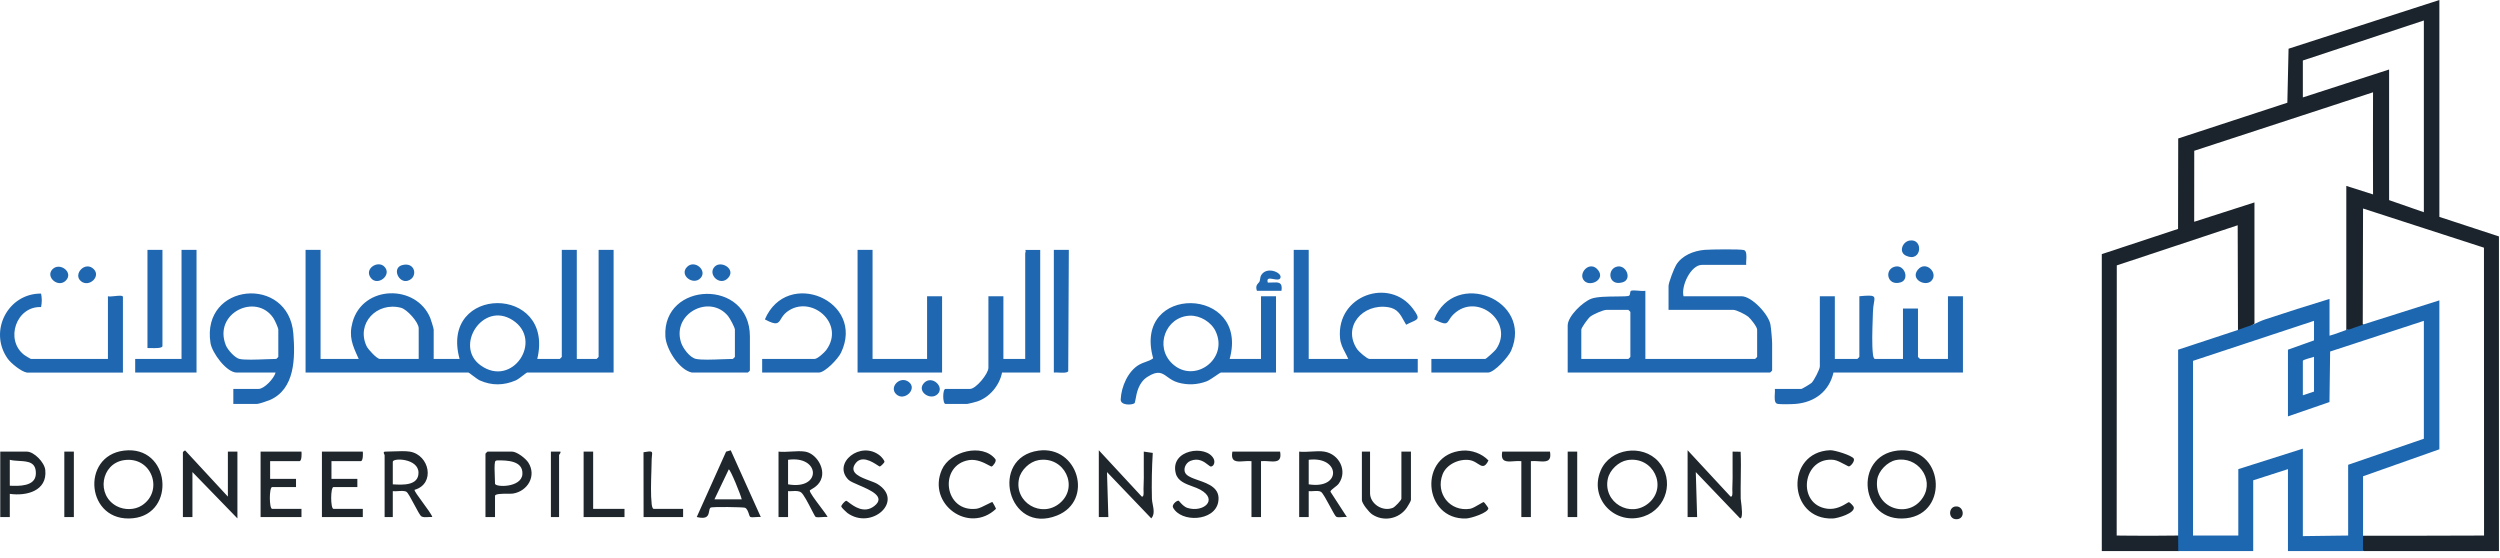 <?xml version="1.0" encoding="UTF-8"?>
<svg xmlns="http://www.w3.org/2000/svg" width="260" height="58" viewBox="0 0 260 58" fill="none">
  <path d="M253.695 22.556V0L238.011 5.066L237.884 10.682L226.534 14.401L226.518 23.808L218.586 26.428V57.309H226.61L226.615 57.217C226.687 57.087 226.677 55.768 226.604 55.695C226.577 55.696 226.551 55.696 226.524 55.696C224.933 55.717 223.34 55.723 221.745 55.712L221.588 55.71C221.104 55.707 220.619 55.702 220.135 55.696L220.146 27.6L232.72 23.427L232.749 34.271C232.676 34.487 233.043 34.454 233.152 34.265C233.568 34.144 233.983 34.017 234.333 33.753C234.355 33.745 234.374 33.735 234.39 33.725H234.391C234.434 33.697 234.458 33.666 234.463 33.63V21.051C234.463 21.051 230.202 22.417 228.196 23.065C228.204 20.603 228.206 18.141 228.202 15.68C234.401 13.652 240.598 11.625 246.796 9.598C246.783 13.105 246.785 16.71 246.796 20.218L244.016 19.335L244.014 34.348L244.143 34.269C244.162 34.318 244.184 34.374 244.229 34.394C244.329 34.438 245.6 33.977 245.776 33.855C245.82 33.825 245.818 33.78 245.788 33.743L245.757 33.753V33.715C245.748 33.709 245.738 33.703 245.727 33.699L245.757 21.684L258.332 25.759L258.341 55.696C254.086 55.714 249.862 55.721 245.671 55.714C245.6 55.837 245.596 57.072 245.666 57.217L245.821 57.309C250.51 57.313 255.202 57.306 259.89 57.309V24.589L253.695 22.556ZM252.081 22.072L248.467 20.813V7.228L239.496 10.132V6.292L252.081 2.13V22.072Z" fill="#1B242C"></path>
  <path d="M245.756 55.696V49.532L253.695 46.725V31.236L245.788 33.743L245.757 33.753V33.715L245.696 33.778C245.246 33.926 244.801 34.101 244.351 34.254C244.277 34.279 244.186 34.255 244.143 34.269C243.521 34.478 242.908 34.742 242.271 34.914V31.091L242.18 31.116C240.026 31.77 237.767 32.492 235.574 33.217C235.361 33.288 235.154 33.375 234.946 33.464C234.759 33.545 234.574 33.633 234.391 33.724H234.39C234.371 33.734 234.352 33.743 234.333 33.753C233.918 33.888 232.714 34.327 232.714 34.327L226.524 36.367V55.696L226.541 57.309H234.333V49.952L237.947 48.79V57.309C240.571 57.311 245.746 57.309 245.746 57.309L245.756 55.696ZM244.208 55.696L239.497 55.757C239.497 55.757 239.496 55.691 239.496 55.663V46.66L232.785 48.79V55.663L232.781 55.696H228.073V37.528L240.658 33.366V35.399L237.947 36.367V43.304L242.264 41.813L242.334 36.558L252.081 33.366V45.628L244.208 48.338V55.696ZM240.658 37.109V40.723L239.496 41.11V37.528C239.496 37.403 240.486 37.176 240.658 37.109Z" fill="#1C67B0"></path>
  <path fill-rule="evenodd" clip-rule="evenodd" d="M198.581 25.02C200.079 24.75 199.874 27.367 198.225 26.593C197.431 26.22 197.854 25.15 198.581 25.02ZM184.125 33.748C183.93 32.691 182.189 30.809 181.112 30.809H175.087C174.811 29.761 175.84 27.548 177.001 27.548H181.608C181.589 27.436 181.599 27.261 181.611 27.067C181.637 26.631 181.668 26.105 181.375 26.009C181.014 25.891 177.854 25.935 177.279 25.985C176.142 26.083 174.931 26.559 174.318 27.558C174.102 27.911 173.528 29.395 173.528 29.745V32.226H180.261C180.59 32.226 181.528 32.701 181.818 32.939C182.074 33.15 182.742 33.995 182.742 34.282V37.117C182.742 37.132 182.545 37.329 182.529 37.329H171.118V30.242C170.924 30.279 170.649 30.256 170.381 30.232C170.096 30.207 169.817 30.183 169.646 30.233C169.564 30.256 169.549 30.362 169.533 30.474C169.518 30.581 169.502 30.692 169.429 30.746C169.321 30.825 168.793 30.828 168.142 30.833C167.229 30.84 166.074 30.848 165.494 31.067C164.606 31.401 163.039 32.885 163.039 33.856V38.747H184.088C184.104 38.747 184.301 38.55 184.301 38.534V35.699C184.301 35.366 184.192 34.106 184.125 33.748ZM169.559 37.117C169.559 37.132 169.362 37.329 169.346 37.329H164.456V34.282C164.456 34.084 165.154 33.115 165.378 32.936C165.681 32.693 166.728 32.226 167.079 32.226H169.346C169.362 32.226 169.559 32.425 169.559 32.439V37.117ZM62.255 25.989V37.117C62.255 37.132 62.058 37.329 62.042 37.329H59.987V25.989H58.427V37.117C58.427 37.132 58.23 37.329 58.215 37.329H55.876C57.736 29.564 45.671 29.615 47.796 37.329H45.103V34.282C45.103 34.158 44.827 33.264 44.75 33.077C43.3 29.538 37.742 29.615 36.666 33.5C36.25 35.003 36.658 35.902 37.254 37.213L37.307 37.329H33.338V25.989H31.779V38.747H48.718C48.748 38.747 48.922 38.877 49.13 39.036L49.13 39.036C49.4 39.239 49.729 39.488 49.89 39.56C51.146 40.119 52.388 40.099 53.641 39.559C53.842 39.472 54.19 39.203 54.456 38.999C54.64 38.858 54.784 38.747 54.813 38.747H63.814V25.989H62.255ZM43.544 37.329H39.504C39.193 37.329 38.283 36.335 38.129 36.011C37.008 33.644 39.192 31.354 41.705 32.009C42.335 32.174 43.544 33.516 43.544 34.14V37.329ZM49.971 37.987C47.218 35.994 50.21 31.288 53.317 33.296C56.563 35.394 53.289 40.389 49.971 37.987ZM197.909 32.084V37.329H195.005C194.85 37.329 194.802 36.983 194.785 36.84C194.67 35.868 194.721 34.37 194.762 33.17C194.771 32.907 194.779 32.659 194.785 32.433C194.796 32.041 194.849 31.73 194.891 31.489C195.019 30.752 195.036 30.654 193.373 30.809V37.117C193.373 37.132 193.176 37.329 193.161 37.329H190.822V30.809H189.263V38.109C189.263 38.411 188.657 39.57 188.412 39.81C188.294 39.926 187.411 40.448 187.349 40.448H184.585C184.604 40.561 184.593 40.736 184.582 40.929C184.556 41.365 184.524 41.891 184.817 41.987C185.089 42.075 186.411 42.038 186.779 42.004C188.738 41.827 190.238 40.691 190.68 38.747H204.146V30.809H202.587V37.329H199.681C199.666 37.329 199.469 37.132 199.469 37.117V32.084H197.909ZM131.145 30.809V37.329H127.885C129.99 29.738 117.737 29.472 119.93 37.263C119.687 37.448 119.414 37.545 119.134 37.645C118.918 37.722 118.698 37.8 118.484 37.922C117.312 38.592 116.614 40.211 116.553 41.532C116.522 42.184 117.709 42.136 117.972 41.946C118.03 41.904 118.061 41.731 118.105 41.486C118.215 40.866 118.408 39.785 119.332 39.194C120.437 38.49 120.847 38.788 121.403 39.191C121.695 39.404 122.028 39.645 122.524 39.786C123.519 40.066 124.503 40.02 125.472 39.665C125.714 39.578 126.167 39.268 126.511 39.032L126.511 39.032C126.744 38.872 126.928 38.747 126.963 38.747H132.704V30.809H131.145ZM121.927 37.83C120.032 36.058 121.232 32.929 123.74 32.831C124.81 32.79 125.974 33.49 126.429 34.462C127.79 37.362 124.194 39.95 121.927 37.83ZM136.106 37.329V25.989V25.988H134.547V38.745H147.446V37.328H142.414C142.176 37.328 141.316 36.572 141.148 36.325C139.572 33.999 141.703 31.522 144.39 31.95C145.312 32.096 145.634 32.683 146.006 33.361C146.08 33.496 146.156 33.634 146.239 33.773C146.465 33.651 146.667 33.562 146.837 33.487C147.522 33.183 147.693 33.108 146.937 32.096C144.498 28.827 138.987 30.698 139.361 35.138C139.413 35.754 139.644 36.193 139.89 36.661C140.001 36.872 140.115 37.088 140.217 37.329H136.106ZM108.182 25.989V25.991H106.622C106.7 26.087 106.67 26.178 106.644 26.254L106.644 26.254C106.633 26.287 106.622 26.317 106.622 26.343V37.329H104.354V30.809H102.795V38.251C102.795 38.863 101.505 40.448 100.881 40.448H98.33C98.018 40.448 98.018 42.007 98.33 42.007H100.598C100.69 42.007 101.46 41.807 101.621 41.755C102.916 41.331 103.955 40.073 104.213 38.747H108.182V25.991H108.183L108.182 25.989ZM21.89 35.665C20.915 29.402 30.026 28.576 30.508 34.703C30.703 37.18 30.704 40.47 28.049 41.608C27.825 41.705 26.914 42.007 26.746 42.007H24.266V40.448H26.888C27.495 40.448 28.511 39.342 28.66 38.747H24.62C23.55 38.747 22.049 36.681 21.89 35.665ZM28.731 37.329C28.746 37.329 28.944 37.132 28.944 37.117V34.282C28.944 34.099 28.575 33.291 28.437 33.087C26.647 30.41 22.145 32.548 23.488 35.912C23.67 36.372 24.433 37.227 24.904 37.329C25.446 37.449 26.634 37.401 27.625 37.362H27.625C28.053 37.345 28.445 37.329 28.731 37.329ZM90.746 25.989V37.329H96.416V30.809H97.976V38.747H89.187V25.989H90.746ZM0.815 37.321C1.156 37.795 2.221 38.652 2.791 38.747V38.748H12.784V30.881C12.784 30.705 12.353 30.75 11.934 30.795C11.642 30.826 11.355 30.856 11.225 30.81V37.331H3.216C3.175 37.331 2.608 36.983 2.507 36.905C0.487 35.329 1.699 31.819 4.272 31.936C4.371 31.447 4.367 31.021 4.272 30.532C0.802 30.502 -1.225 34.48 0.815 37.321ZM69.198 34.986C69.273 36.3 70.629 38.476 71.965 38.747H77.776C77.792 38.747 77.989 38.55 77.989 38.534V34.99C77.989 28.93 68.872 29.245 69.198 34.986ZM76.43 37.117C76.43 37.132 76.233 37.329 76.217 37.329C75.914 37.329 75.516 37.345 75.085 37.362C74.111 37.401 72.972 37.446 72.39 37.329C71.746 37.2 71.031 36.233 70.832 35.628C69.848 32.6 73.814 30.551 75.718 32.868C75.907 33.098 76.43 34.06 76.43 34.282V37.117ZM148.864 37.329V38.747H154.745C155.407 38.747 156.877 37.117 157.155 36.479C159.467 31.16 151.293 27.918 149.146 33.215C150.366 33.818 150.44 33.7 150.704 33.279C150.81 33.11 150.947 32.891 151.203 32.651C153.646 30.355 157.533 33.527 155.587 36.327C155.464 36.504 154.559 37.329 154.463 37.329H148.864ZM79.265 38.747V37.329H84.722C85.015 37.329 85.738 36.664 85.927 36.408C87.981 33.607 84.278 30.546 81.825 32.447C81.515 32.687 81.355 32.95 81.222 33.166C80.936 33.633 80.783 33.884 79.548 33.217C81.852 27.818 90.033 31.295 87.469 36.674C87.169 37.306 85.808 38.747 85.147 38.747H79.265ZM20.439 38.747V25.989H18.879V37.329H14.06V38.747H20.439ZM109.599 25.989H111.158L111.096 38.613C110.971 38.792 110.508 38.768 110.106 38.748C109.904 38.738 109.718 38.729 109.599 38.747V25.989ZM16.895 35.983V25.989H15.336V36.195C15.4 36.191 15.515 36.194 15.655 36.198C16.132 36.212 16.895 36.233 16.895 35.983ZM130.72 30.242C130.553 29.777 130.746 29.569 130.884 29.421C130.931 29.37 130.972 29.326 130.99 29.28C131.025 29.193 131.038 29.105 131.051 29.013C131.072 28.864 131.094 28.708 131.216 28.541C131.859 27.653 133.502 28.431 133.129 28.964C133.015 29.128 132.722 29.074 132.441 29.023C132.056 28.953 131.695 28.888 131.854 29.391C132.011 29.395 132.168 29.387 132.316 29.38C132.936 29.348 133.417 29.323 133.273 30.242H130.721H130.72ZM164.774 29.217C164.018 28.461 165.366 26.974 166.225 28.122C166.94 29.076 165.413 29.856 164.774 29.217ZM200.852 29.217C200.224 29.845 198.636 29.04 199.463 28.042C200.289 27.044 201.65 28.419 200.852 29.217ZM168.244 27.713C169.147 27.574 169.76 29.062 168.748 29.361C167.23 29.808 167.09 27.891 168.244 27.713ZM9.769 28.011C10.488 28.77 9.276 29.901 8.446 29.264C7.519 28.549 8.876 27.066 9.769 28.011ZM5.45 28.011C6.205 27.215 7.7 28.327 6.838 29.187C6.051 29.972 4.697 28.804 5.45 28.011ZM74.336 27.724C75.001 27.059 76.559 27.985 75.728 28.902C74.883 29.835 73.535 28.524 74.336 27.724ZM72.848 28.93C72.092 29.726 70.598 28.614 71.46 27.754C72.247 26.969 73.6 28.137 72.848 28.93ZM41.802 27.579C43.197 27.169 43.528 28.851 42.413 29.194C41.464 29.485 40.743 27.893 41.802 27.579ZM197.161 27.713C198.108 27.562 198.599 29.079 197.67 29.364C196.214 29.811 195.913 27.911 197.161 27.713ZM97.516 40.982C96.761 41.733 95.251 40.676 96.126 39.803C96.935 38.995 98.266 40.238 97.516 40.982ZM39.966 27.724C40.825 28.583 39.277 29.819 38.57 28.908C37.837 27.965 39.285 27.042 39.966 27.724ZM93.19 40.982C92.445 40.238 93.625 39.041 94.516 39.726C95.46 40.453 94.022 41.813 93.19 40.982Z" fill="#1F67B1"></path>
  <path fill-rule="evenodd" clip-rule="evenodd" d="M192.289 48.512C192.497 48.476 192.93 47.938 192.788 47.694C192.595 47.364 190.805 46.802 190.331 46.822C185.625 47.019 185.899 54.091 190.609 53.924C191.142 53.904 192.957 53.362 192.789 52.736C192.758 52.621 192.39 52.241 192.289 52.224C192.26 52.219 192.181 52.267 192.061 52.34C191.694 52.564 190.946 53.022 190.054 52.909C186.779 52.495 187.464 47.434 190.737 47.83C191.042 47.867 191.565 48.146 191.92 48.336L191.92 48.336C192.115 48.44 192.259 48.517 192.289 48.512ZM108.006 46.865C102.855 47.572 104.788 55.669 109.935 53.612C113.798 52.068 112.114 46.3 108.006 46.865ZM105.977 49.794C105.453 52.255 108.309 53.924 110.216 52.333C112.25 50.635 110.692 47.396 108.003 47.854C107.087 48.01 106.172 48.88 105.977 49.794ZM12.892 46.863C8.347 47.416 8.968 54.393 13.832 53.898C18.365 53.438 17.723 46.276 12.892 46.863ZM14.761 52.562C14.002 53.056 12.933 53.06 12.142 52.642C9.975 51.497 10.503 48.213 12.892 47.857C15.806 47.422 17.054 51.069 14.761 52.562ZM197.308 46.863C192.727 47.422 193.434 54.427 198.248 53.898C202.828 53.394 202.109 46.279 197.308 46.863ZM200.011 51.694C198.536 54.078 194.835 52.883 195.229 49.887C195.348 48.982 196.28 48.034 197.161 47.851C199.385 47.392 201.2 49.773 200.011 51.694ZM172.486 48.01C170.824 46.139 167.464 46.617 166.478 48.919C165.216 51.858 167.972 54.718 170.973 53.697C173.336 52.895 174.163 49.894 172.486 48.01ZM171.452 52.333C169.545 53.924 166.689 52.255 167.213 49.794C167.408 48.88 168.323 48.01 169.239 47.854C171.928 47.396 173.486 50.635 171.452 52.333ZM23.699 46.968V51.646L19.305 46.896C19.227 46.755 19.021 47.022 19.021 47.039V53.772H20.013V49.094L24.691 53.914V46.968H23.699ZM114.277 46.826L118.743 51.644C118.964 51.714 118.942 51.268 118.929 51.004V51.004V51.004V51.004V51.004V51.003V51.003V51.003V51.003V51.003V51.002V51.002L118.929 51.002L118.929 51.001L118.929 51C118.926 50.937 118.923 50.884 118.925 50.852C118.965 50.089 118.959 49.314 118.952 48.541V48.541V48.54V48.54V48.539V48.539V48.538V48.538V48.538V48.537V48.537V48.537V48.536V48.536V48.535V48.535V48.535V48.534V48.534V48.533V48.533V48.533V48.532V48.532C118.947 48.008 118.943 47.486 118.953 46.967L119.887 47.103C119.791 48.68 119.761 50.281 119.8 51.864C119.804 52.047 119.844 52.251 119.885 52.463L119.885 52.463C119.983 52.971 120.09 53.52 119.734 53.911L115.127 49.096L115.268 53.772H114.276V46.828L114.277 46.826ZM84.386 50.893C84.285 50.952 84.219 50.991 84.217 51.016C84.202 51.212 84.762 51.956 85.273 52.636L85.273 52.636C85.638 53.12 85.978 53.572 86.069 53.771C85.94 53.746 85.726 53.761 85.508 53.777C85.221 53.799 84.928 53.82 84.816 53.749C84.77 53.721 84.61 53.411 84.405 53.015C84.053 52.332 83.568 51.394 83.314 51.211C83.072 51.037 82.736 51.056 82.412 51.075C82.254 51.083 82.099 51.092 81.958 51.079V53.772H80.966V46.968C81.367 47.014 81.829 46.987 82.29 46.959C82.799 46.929 83.307 46.898 83.73 46.968C84.733 47.135 85.567 48.305 85.511 49.311C85.459 50.268 84.725 50.696 84.386 50.893ZM81.958 50.37V47.819C85.324 47.342 85.485 50.995 81.958 50.37ZM175.513 46.826L179.979 51.644C180.2 51.714 180.178 51.268 180.165 51.004L180.165 51.004C180.162 50.939 180.159 50.885 180.161 50.852C180.201 50.092 180.194 49.32 180.188 48.55V48.549V48.549V48.548V48.548V48.548V48.547V48.547V48.546V48.546V48.546V48.545V48.545V48.544V48.544V48.544V48.543V48.543V48.543V48.542V48.542V48.541V48.54V48.54V48.54V48.539V48.539V48.538V48.538V48.538V48.537V48.537V48.536V48.536V48.536V48.535V48.535V48.535V48.534V48.534V48.533V48.533V48.533C180.183 48.009 180.179 47.486 180.189 46.967L181.027 46.981C181.068 47.899 181.054 48.824 181.041 49.749V49.75V49.75V49.751V49.751V49.752V49.752V49.752V49.753V49.753V49.754V49.754V49.755V49.755V49.755V49.756V49.756V49.757V49.757V49.758V49.758V49.758C181.031 50.461 181.02 51.164 181.034 51.864C181.035 51.901 181.047 51.996 181.064 52.127C181.136 52.695 181.295 53.929 180.969 53.911L176.362 49.096L176.502 53.772H175.51V46.828L175.513 46.826ZM138.776 50.705C138.556 50.874 138.353 51.03 138.369 51.143L140.075 53.772C139.953 53.75 139.778 53.764 139.601 53.778C139.353 53.797 139.099 53.817 138.97 53.742C138.872 53.686 138.61 53.2 138.32 52.662L138.32 52.662L138.32 52.662L138.32 52.662L138.32 52.662L138.32 52.661C137.964 52 137.566 51.262 137.381 51.151C137.188 51.035 136.88 51.055 136.587 51.075C136.412 51.086 136.243 51.097 136.106 51.079V53.772H135.114V46.968C135.496 47.013 135.935 46.986 136.373 46.96C136.855 46.931 137.335 46.902 137.736 46.968C139.274 47.223 140.177 48.98 139.226 50.301C139.13 50.434 138.948 50.573 138.776 50.705ZM136.106 50.37V47.819C139.385 47.413 139.581 50.922 136.106 50.37ZM43.118 50.94C45.296 50.321 44.678 47.31 42.622 46.968C42.176 46.895 41.489 46.921 40.866 46.946C40.577 46.957 40.302 46.968 40.071 46.968C39.807 46.968 39.934 47.199 39.983 47.289L39.983 47.289C39.993 47.306 40 47.319 40 47.322V53.772H40.85V51.079C40.999 51.102 41.199 51.089 41.406 51.075C41.734 51.054 42.081 51.031 42.271 51.148C42.424 51.242 42.755 51.862 43.078 52.469L43.078 52.469C43.387 53.051 43.691 53.621 43.826 53.704C44.002 53.812 44.286 53.794 44.552 53.776C44.701 53.767 44.844 53.757 44.961 53.771C44.898 53.529 44.417 52.873 43.961 52.253L43.961 52.252L43.961 52.252L43.961 52.252L43.961 52.252L43.961 52.252C43.496 51.62 43.058 51.024 43.118 50.94ZM40.85 50.37V48.031C40.85 47.589 43.524 47.666 43.524 49.165C43.524 50.533 41.848 50.431 40.884 50.372L40.85 50.37ZM75.513 46.972L75.997 46.832L79.123 53.771C79.005 53.748 78.819 53.763 78.631 53.777C78.378 53.797 78.12 53.817 78.012 53.749C77.973 53.725 77.938 53.617 77.893 53.482C77.81 53.229 77.695 52.88 77.47 52.803C77.279 52.737 74.028 52.679 73.894 52.797C73.801 52.878 73.774 53.026 73.745 53.187C73.672 53.583 73.585 54.052 72.461 53.771L75.513 46.972ZM75.792 48.814L74.303 51.929H77.138C77.069 51.535 75.962 48.814 75.792 48.814ZM31.353 46.968C31.377 47.168 31.392 47.96 31.141 47.96H28.093V49.803H30.786V50.654H28.306C27.984 50.654 27.984 52.922 28.306 52.922H31.353V53.772H27.101V46.968H31.353ZM37.519 47.96C37.77 47.96 37.756 47.168 37.732 46.968H33.48V53.772H37.732V52.922H34.684C34.363 52.922 34.363 50.654 34.684 50.654H37.165V49.803H34.472V47.96H37.519ZM54.947 48.109C54.674 47.678 53.76 46.968 53.254 46.968H50.702C50.687 46.968 50.489 47.166 50.489 47.181V53.772H51.482V51.575C51.482 51.347 52.233 51.347 52.804 51.347C53.046 51.347 53.255 51.347 53.361 51.33C54.878 51.079 55.828 49.493 54.947 48.109ZM54.33 49.307C54.242 50.748 51.482 50.686 51.482 50.299C51.482 50.129 51.472 49.895 51.461 49.64V49.639V49.639C51.436 49.048 51.407 48.34 51.482 48.031C51.511 47.911 51.645 47.878 51.771 47.878C52.749 47.875 54.414 47.911 54.33 49.307ZM142.485 51.291V46.968H141.636V52C141.636 52.363 142.377 53.273 142.698 53.49C143.876 54.288 145.476 53.98 146.29 52.828C146.39 52.683 146.738 52.108 146.738 52V46.968H145.745V51.858C145.745 52.031 145.069 52.729 144.859 52.814C143.782 53.25 142.485 52.391 142.485 51.291ZM4.709 48.88C4.628 48.088 3.543 46.968 2.791 46.968H0.027V53.772H1.019V51.362C2.772 51.61 4.93 51.053 4.709 48.88ZM3.726 49.31C3.668 50.6 1.97 50.559 1.019 50.512V47.819C1.319 47.897 1.658 47.917 1.991 47.936C2.907 47.989 3.784 48.04 3.726 49.31ZM103.582 52.922C103.597 52.886 103.249 52.238 103.216 52.216L103.218 52.213C103.187 52.191 102.971 52.301 102.698 52.439C102.321 52.63 101.836 52.875 101.579 52.907C98.157 53.341 97.587 48.366 100.774 47.851C101.587 47.72 102.377 48.143 102.811 48.376C102.979 48.466 103.094 48.528 103.137 48.517C103.246 48.49 103.69 47.966 103.514 47.745C102.177 46.061 98.791 46.919 97.95 48.855C96.397 52.432 100.772 55.578 103.582 52.922ZM152.096 46.863C153.057 46.788 154.13 47.174 154.8 47.889C154.407 48.693 154.105 48.498 153.681 48.222C153.456 48.076 153.196 47.908 152.869 47.854C151.787 47.677 150.431 48.274 150.027 49.338C149.275 51.323 150.793 53.248 152.895 52.913C153.131 52.876 153.545 52.632 153.866 52.443C154.09 52.311 154.269 52.206 154.311 52.216C154.373 52.23 154.79 52.814 154.789 52.853C154.78 53.34 152.95 53.908 152.48 53.924C147.969 54.078 147.486 47.225 152.096 46.863ZM88.242 49.898C86.518 48.183 89.516 45.753 91.526 47.393C91.665 47.507 91.996 47.881 91.985 48.035C91.978 48.122 91.593 48.503 91.505 48.519C91.475 48.524 91.383 48.464 91.248 48.376L91.248 48.376C90.718 48.031 89.529 47.257 88.894 48.306C88.347 49.209 89.506 49.64 90.444 49.988C90.774 50.111 91.077 50.224 91.268 50.343C94.08 52.106 90.63 55.172 88.123 53.347C88.003 53.26 87.509 52.777 87.495 52.691C87.466 52.53 87.876 52.104 88.001 52.082C88.04 52.075 88.138 52.15 88.282 52.258C88.792 52.644 89.875 53.462 90.938 52.618C92.14 51.663 90.549 50.981 89.328 50.457C88.838 50.247 88.409 50.063 88.242 49.897V49.898ZM124.614 49.939C124.1 49.759 123.628 49.594 123.386 49.342V49.344C122.956 48.896 123.274 48.145 123.811 47.928C124.666 47.582 125.259 48.046 125.622 48.33C125.771 48.447 125.881 48.533 125.954 48.52C126.282 48.464 126.375 48.016 126.224 47.714C125.467 46.206 121.624 46.739 122.283 49.242C122.491 50.027 123.275 50.314 124.012 50.582C124.311 50.691 124.602 50.797 124.843 50.933C126.741 51.999 125.135 53.323 123.513 52.829C123.148 52.718 122.857 52.381 122.696 52.195L122.696 52.195C122.63 52.119 122.586 52.068 122.568 52.068C122.314 52.074 121.856 52.512 121.994 52.778C122.812 54.363 126.316 54.248 126.694 52.217C126.965 50.761 125.695 50.317 124.614 49.939ZM133.129 46.968C133.333 48.073 132.68 48.026 131.931 47.971C131.67 47.952 131.397 47.932 131.145 47.96V53.772H130.153V47.96C129.901 47.932 129.628 47.952 129.367 47.971C128.618 48.026 127.964 48.073 128.168 46.968H133.129ZM159.997 47.971C160.746 48.026 161.4 48.073 161.196 46.968H156.235C156.031 48.073 156.685 48.026 157.434 47.971C157.695 47.952 157.967 47.932 158.219 47.96V53.772H159.212V47.96C159.464 47.932 159.736 47.952 159.997 47.971ZM61.688 46.968V52.922H64.948V53.772H60.696V46.968H61.688ZM71.043 53.772V52.922H67.996C67.841 52.922 67.793 52.576 67.776 52.432C67.664 51.481 67.707 50.135 67.745 48.943L67.745 48.942C67.758 48.513 67.771 48.103 67.776 47.739C67.778 47.591 67.793 47.464 67.806 47.359C67.856 46.953 67.867 46.86 66.925 47.035L66.933 53.772H71.043ZM164.031 46.968H163.039V53.772H164.031V46.968ZM6.689 46.968H7.681V53.772H6.689V46.968ZM57.294 46.968H58.286C58.323 47.075 58.241 47.183 58.186 47.254L58.186 47.254C58.163 47.285 58.144 47.309 58.144 47.322V53.772H57.294V46.968ZM203.389 52.669C204.251 52.597 204.432 53.953 203.511 53.999C202.59 54.044 202.607 52.734 203.389 52.669Z" fill="#1F272D"></path>
</svg>
